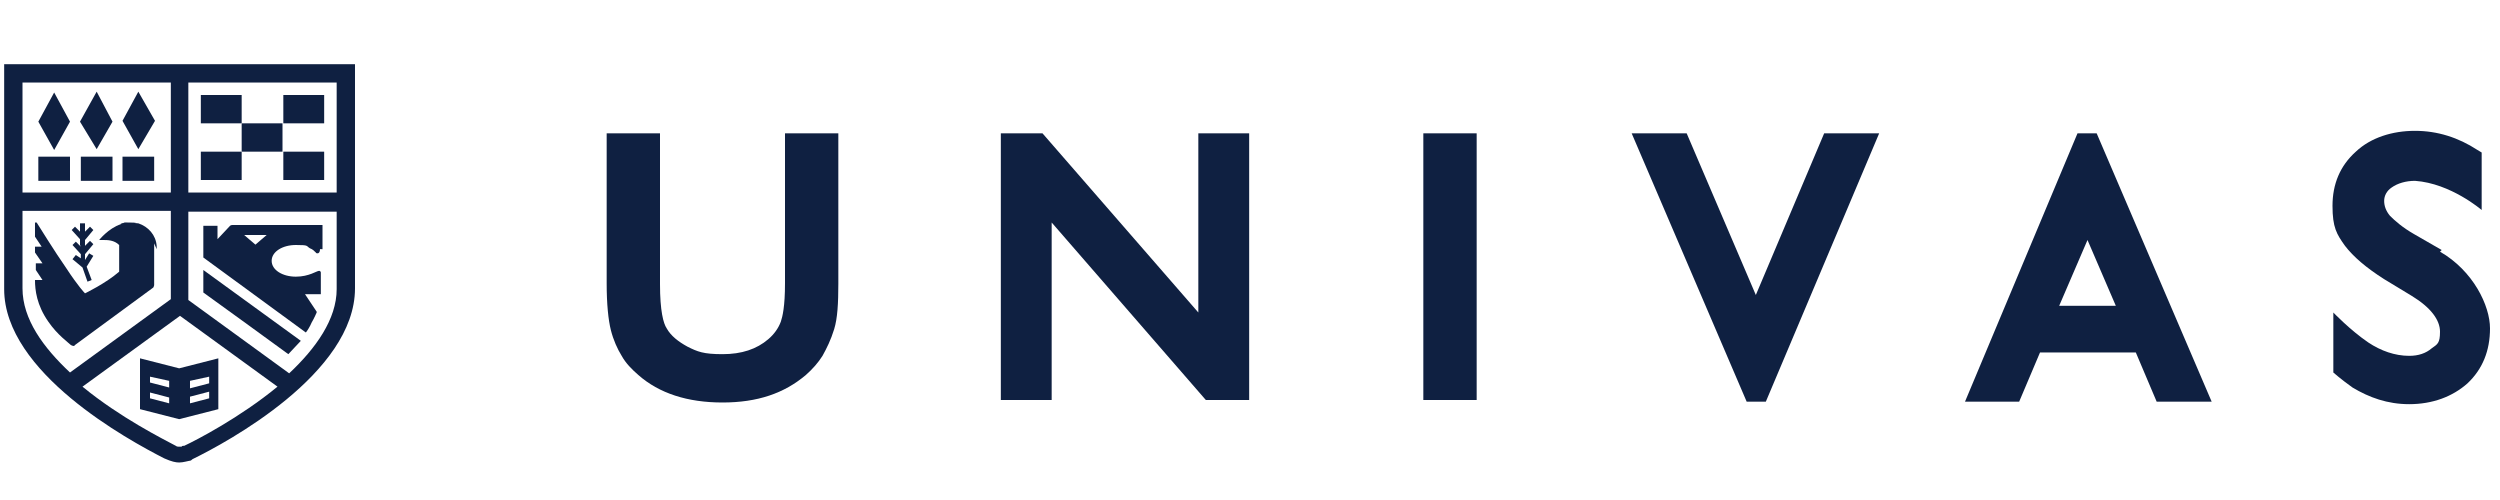 <?xml version="1.0" encoding="UTF-8"?>
<svg id="_レイヤー_1" data-name="レイヤー_1" xmlns="http://www.w3.org/2000/svg" version="1.1" viewBox="0 0 300 60">
  <!-- Generator: Adobe Illustrator 29.6.1, SVG Export Plug-In . SVG Version: 2.1.1 Build 9)  -->
  <defs>
    <style>
      .st0 {
        fill: #0f2041;
      }
    </style>
  </defs>
  <path class="st0" d="M.5,7.7v27c0,10,14.9,18.1,19.2,20.3.9.4,1.4.5,1.8.5.5,0,1.1-.2,1.2-.2.2,0,.3-.1.4-.2,4.1-2,19.5-10.3,19.5-20.5V7.7H.5ZM2.7,9.9h17.8v13.2H2.7v-13.2ZM2.7,34.7v-9.4h17.8v10.6l-12.1,8.8c-3.2-3-5.7-6.4-5.7-10.1M22,53.5c0,0-.2,0-.2.1-.1,0-.4,0-.4,0,0,0-.2,0-.3-.1-1.5-.8-6.7-3.4-11.2-7.1l11.7-8.5,11.7,8.5c-4.5,3.7-9.7,6.4-11.2,7.1M40.4,34.7c0,3.6-2.5,7.1-5.7,10.1l-12.1-8.8v-10.6h17.8v9.4ZM40.4,23.1h-17.8v-13.2h17.8v13.2Z"/>
  <polyline class="st0" points="21.3 53.4 21.3 53.4 21.3 53.4 21.3 53.4"/>
  <path class="st0" d="M34.6,42.5c.5-.5,1-1.1,1.5-1.6,0,0,0,0,0,0l-11.7-8.5s0,0,0,0v2.7s0,0,0,0c.3.2,9.8,7.1,10.2,7.4,0,0,0,0,0,0"/>
  <path class="st0" d="M9.7,29.6l-.6-.6s0,0,0,0l-.4.4s0,0,0,0l1,1.1h0c0,.1,0,.4,0,.5,0,0,0,0,0,0l-.6-.4-.4.5,1.2,1c.2.5.4,1.2.6,1.7,0,0,0,0,0,0l.5-.2s0,0,0,0c-.2-.5-.4-1.1-.6-1.6l.8-1.3s0,0,0,0l-.5-.3s0,0,0,0l-.5.8s0,0,0-.1c0-.2,0-.4,0-.4v-.2s1-1.2,1-1.2c0,0,0,0,0,0l-.4-.4s0,0,0,0l-.6.6v-.7s1-1.2,1-1.2c0,0,0,0,0,0l-.4-.4s0,0,0,0l-.6.6v-1s0,0,0,0h-.6s0,0,0,0v1s-.6-.6-.6-.6c0,0,0,0,0,0l-.4.4s0,0,0,0l1,1.1v.7Z"/>
  <path class="st0" d="M38.7,29.9v-2.9s0,0,0,0h-10.8c0,0-.2,0-.3.1l-1.5,1.6s0,0,0,0v-1.6s0,0,0,0h-1.7s0,0,0,0v3.8s0,0,0,0h0,0s0,0,0,0h0s12.3,9,12.3,9c0,0,0,0,0,0,.1-.1.5-.7.7-1.2.3-.5.6-1.2.6-1.2,0,0,0,0,0-.1l-1.4-2.1s0,0,0,0h1.9s0,0,0,0v-2.6c0-.1-.1-.2-.2-.2-.3,0-1.2.7-2.8.7s-2.9-.8-2.9-1.9,1.3-1.9,2.9-1.9,1.2.1,1.7.4c0,0,0,0,0,0,.3.1.5.3.7.5,0,0,0,.1.2.1.2,0,.3-.2.3-.5M30.7,29.4l-1.4-1.2s0,0,0,0h2.7s0,0,0,0l-1.4,1.2s0,0,0,0"/>
  <rect class="st0" x="24.1" y="11.4" width="4.9" height="3.4"/>
  <rect class="st0" x="34" y="11.4" width="4.9" height="3.4"/>
  <rect class="st0" x="29" y="14.8" width="4.9" height="3.4"/>
  <rect class="st0" x="24.1" y="18.2" width="4.9" height="3.4"/>
  <rect class="st0" x="34" y="18.2" width="4.9" height="3.4"/>
  <polygon class="st0" points="8.4 14.6 6.5 18 4.6 14.6 6.5 11.1 8.4 14.6"/>
  <rect class="st0" x="4.6" y="18.8" width="3.8" height="2.9"/>
  <polygon class="st0" points="13.5 14.6 11.6 17.9 9.6 14.6 11.6 11 13.5 14.6"/>
  <rect class="st0" x="9.7" y="18.8" width="3.8" height="2.9"/>
  <polygon class="st0" points="18.6 14.5 16.6 17.9 14.7 14.5 16.6 11 18.6 14.5"/>
  <rect class="st0" x="14.7" y="18.8" width="3.8" height="2.9"/>
  <path class="st0" d="M18.8,29.9c0-.1,0-.3,0-.4,0,.2,0,.3,0,.4,0,0,0,0,0,0"/>
  <path class="st0" d="M16.5,26.8c-.3,0-.6-.1-1-.1s-.7,0-1.1.2c.3,0,.6-.2,1-.2s.8,0,1.1.1"/>
  <path class="st0" d="M18.8,29.9c0,0,0-.2,0-.4-.1-1.3-1-2.3-2.2-2.7-.3,0-.7-.1-1.1-.1s-.7,0-1,.2c-1.5.5-2.6,1.9-2.6,1.9,0,0,0,0,0,0,0,0,0,0,0,0,0,0,.2,0,.4,0,0,0,0,0,.1,0,.5,0,1.3,0,1.9.6,0,0,0,0,0,0,0,1.4,0,2.1,0,3.2,0,0,0,0,0,0,0,0,0,0,0,0-1.6,1.4-4.1,2.6-4.1,2.6,0,0,0,0,0,0,0,0-.8-.8-2.3-3.1-1.2-1.7-3.5-5.4-3.5-5.4,0,0-.2,0-.2,0v1.6c0,0,0,.1,0,.1l.8,1.2h-.8s0,0,0,0v.7l.9,1.3h-.8s0,0,0,0v.6c0,0,0,.1,0,.2l.8,1.2h-.9s0,0,0,0c0,1.2.2,3,1.6,5,1.1,1.6,2.4,2.5,2.7,2.8.2.1.4.2.5,0l9.4-6.9c0,0,.1-.2.1-.3v-4.9s0,0,0-.1"/>
  <path class="st0" d="M16.8,43v6.1s0,0,0,0l4.7,1.2s0,0,0,0l4.7-1.2s0,0,0,0v-6.1s0,0,0,0l-4.7,1.2s0,0,0,0l-4.7-1.2s0,0,0,0M22.8,47.6l2.3-.6v.8l-2.3.6v-.7ZM22.8,45.7l2.3-.5v.8l-2.3.6v-.8ZM18,47.1l2.3.6v.7l-2.3-.6v-.8ZM18,45.2l2.3.5v.8l-2.3-.6v-.8Z"/>
  <path class="st0" d="M94.2,34c0,2.8-.3,4-.5,4.6-.3.8-.8,1.5-1.5,2.1-1.4,1.2-3.2,1.8-5.5,1.8s-3-.3-4.2-.9c-1.1-.6-2-1.3-2.5-2.2-.4-.6-.8-2.1-.8-5.3V16h-6.4v18c0,2.5.2,4.4.5,5.6.3,1.2.8,2.3,1.3,3.1.5.9,1.2,1.6,2,2.3,2.5,2.2,5.9,3.3,10.1,3.3s7.4-1.1,10-3.3c.8-.7,1.5-1.5,2-2.3.5-.9,1-1.9,1.4-3.2.4-1.3.5-3.1.5-5.5V16h-6.4v18Z"/>
  <polygon class="st0" points="143.8 37.5 125.1 16 120.1 16 120.1 48 126.2 48 126.2 26.7 144.7 48 149.9 48 149.9 16 143.8 16 143.8 37.5"/>
  <rect class="st0" x="170.8" y="16" width="6.4" height="32"/>
  <polygon class="st0" points="210.7 35.4 202.4 16 195.8 16 209.6 48.2 211.9 48.2 225.5 16 218.9 16 210.7 35.4"/>
  <path class="st0" d="M293,30l-3.3-1.9c-1.4-.8-2.3-1.6-2.9-2.2-.5-.6-.7-1.2-.7-1.8s.3-1.2.9-1.6c.7-.5,1.7-.8,2.8-.8,4.3.3,8,3.5,8,3.5v-6.9l-.5-.3c-2.3-1.5-4.8-2.3-7.5-2.3s-5.3.8-7.1,2.5c-1.9,1.7-2.8,3.9-2.8,6.5s.5,3.4,1.5,4.8c1,1.3,2.5,2.6,4.7,4l3.3,2c2.3,1.4,3.4,2.9,3.4,4.3s-.3,1.5-1,2c-.7.6-1.6.9-2.7.9-1.7,0-3.4-.6-4.9-1.6-2.2-1.5-4.2-3.6-4.2-3.6v7.2s.9.8,2.3,1.8c2,1.2,4.2,2,6.8,2,2.8,0,5.2-.9,7-2.5,1.8-1.7,2.7-3.9,2.7-6.6s-2-6.9-6-9.2"/>
  <path class="st0" d="M249.3,16l-13.5,32.2h6.5l2.5-5.9h11.5l2.5,5.9h6.6l-13.8-32.2h-2.4ZM247.1,36.7l3.4-7.9,3.4,7.9h-6.8Z"/>
</svg>